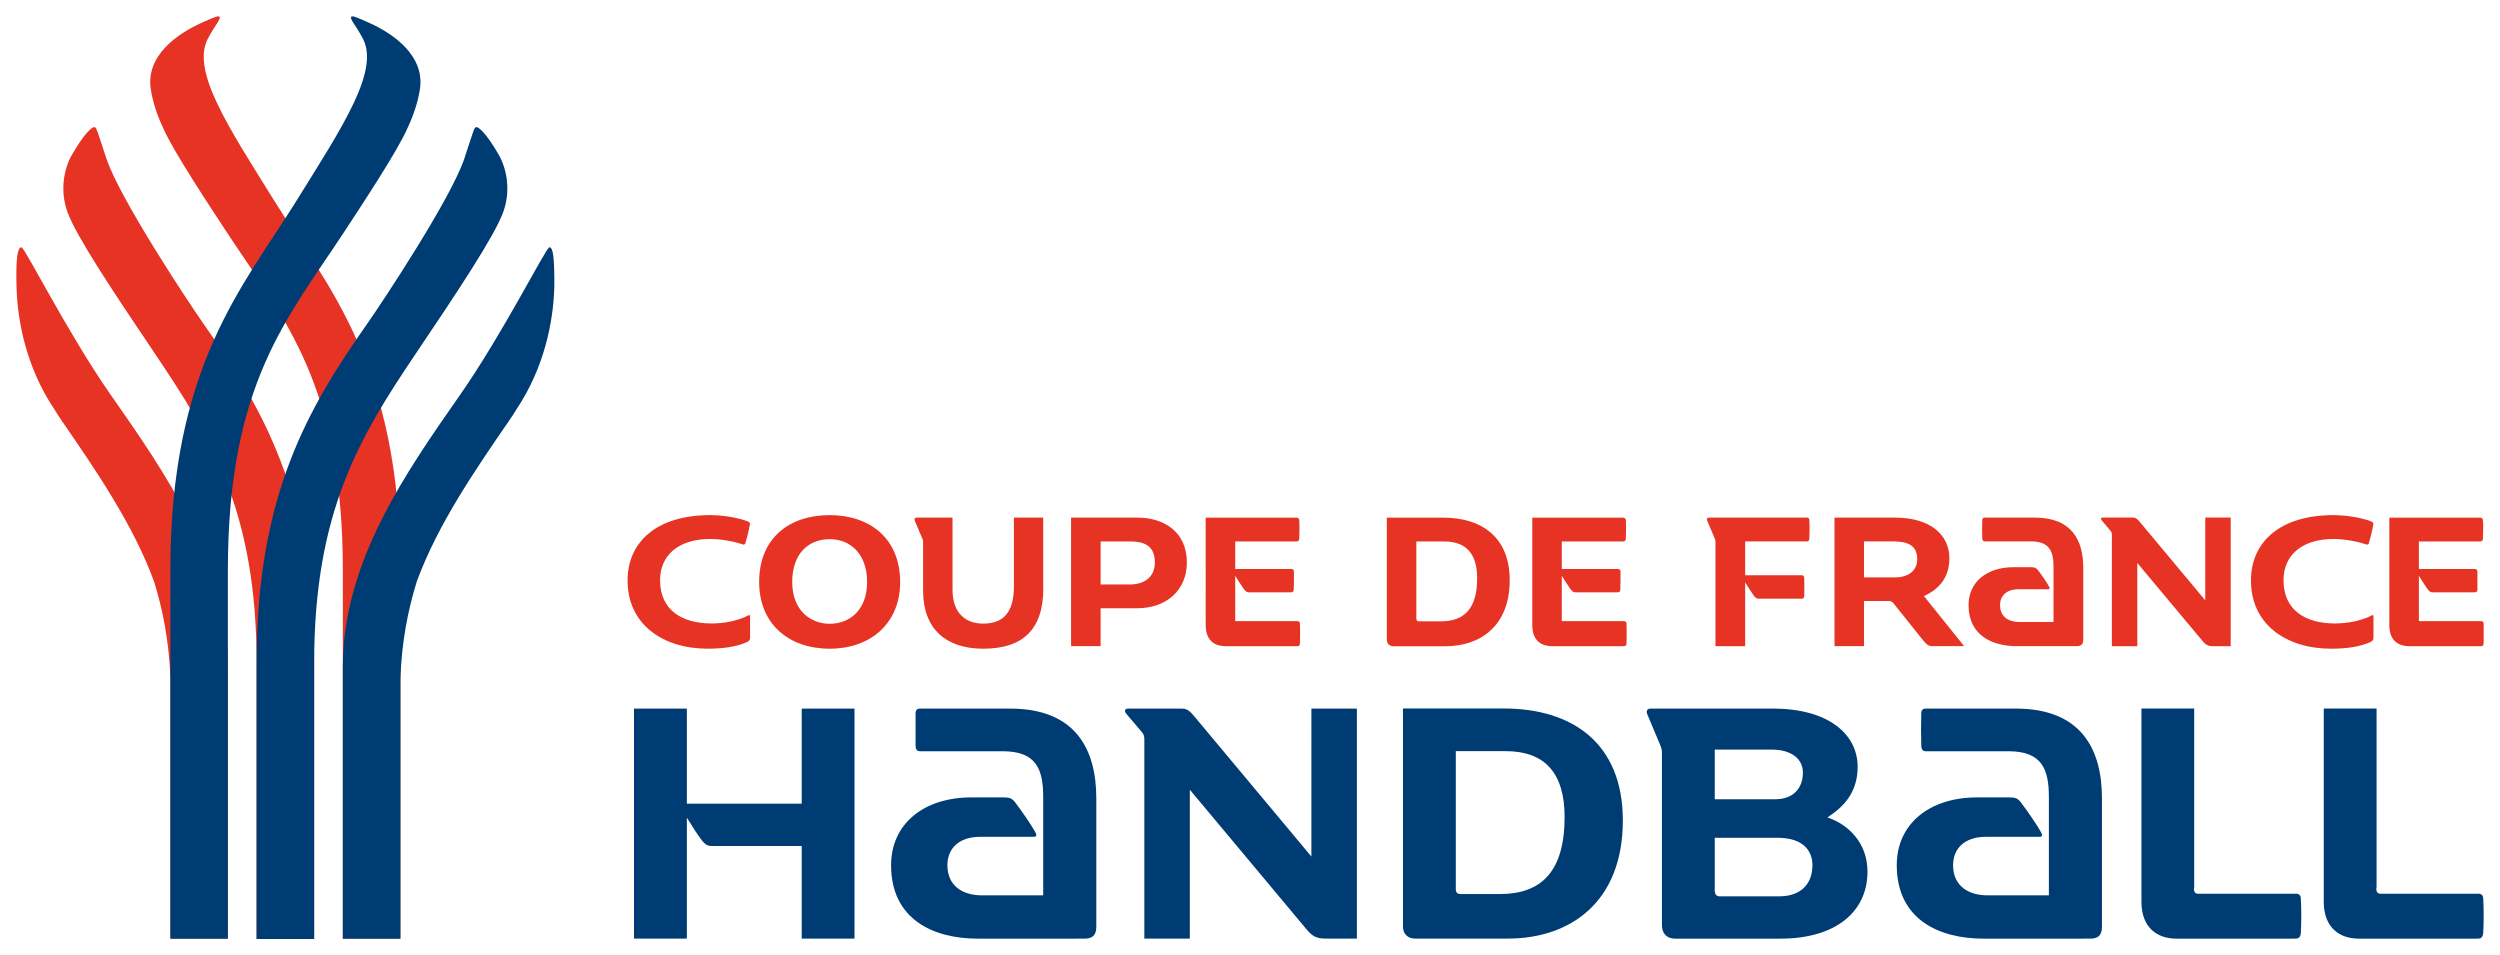 <svg xmlns:dc="http://purl.org/dc/elements/1.1/" xmlns:cc="http://creativecommons.org/ns#" xmlns:rdf="http://www.w3.org/1999/02/22-rdf-syntax-ns#" xmlns:svg="http://www.w3.org/2000/svg" xmlns="http://www.w3.org/2000/svg" id="svg8" viewBox="0 0 405.27 154.88" height="585.37" width="1531.8"><defs id="defs2"><clipPath clipPathUnits="userSpaceOnUse" id="clipPath915"><path d="M 35.019,367.87 H 423.16 V 513.13 H 35.019 Z" id="path913"></path></clipPath><clipPath clipPathUnits="userSpaceOnUse" id="clipPath927"><path d="M 35.019,367.87 H 423.16 V 513.13 H 35.019 Z" id="path925"></path></clipPath><clipPath clipPathUnits="userSpaceOnUse" id="clipPath951"><path d="M 35.019,367.87 H 423.16 V 513.13 H 35.019 Z" id="path949"></path></clipPath></defs><g transform="translate(272.18,37.519)" id="layer1"><g id="txt:_handball"><path id="path827" style="fill:#003c74;fill-opacity:1;fill-rule:nonzero;stroke:none;stroke-width:1.031" d="m -142.22,99.634 h -14.5 c -0.67,0 -1.03,-0.103 -1.7,-0.928 -0.72,-0.927 -1.65,-2.432 -2.42,-3.669 v 19.603 h -8.57 V 77.352 h 8.57 V 92.77 h 18.62 V 77.352 h 8.56 v 37.288 h -8.56 z"></path><path id="path831" style="fill:#003c74;fill-opacity:1;fill-rule:nonzero;stroke:none;stroke-width:1.031" d="m -122.68,84.271 c -0.51,0 -1.03,0.103 -1.08,-0.877 0,-1.803 0,-3.617 0,-5.266 0,-0.515 0.26,-0.773 0.67,-0.773 h 14.65 c 10.678,0 13.979,6.658 13.979,14.552 v 20.843 c 0,1.44 -0.724,1.9 -1.907,1.9 H -113.7 c -7.22,0 -14.03,-3.14 -14.03,-11.91 0,-6.71 5.31,-10.987 13,-10.987 h 5.21 c 1.03,0 1.44,0.103 2.11,1.082 0.77,1.03 2.32,3.195 3.1,4.637 0.25,0.413 0.1,0.67 -0.26,0.67 h -8.72 c -3.51,0 -5.31,1.958 -5.31,4.598 0,3.4 2.53,4.89 5.57,4.89 h 9.96 V 91.701 c 0,-4.545 -1.14,-7.43 -6.55,-7.43 z"></path><path id="path835" style="fill:#003c74;fill-opacity:1;fill-rule:nonzero;stroke:none;stroke-width:1.031" d="m -86.674,82.456 c 0,-0.567 -0.05,-0.876 -0.361,-1.237 l -2.58,-3.04 c -0.412,-0.515 -0.101,-0.825 0.257,-0.825 h 8.821 c 0.982,0 1.496,0.722 2.116,1.443 l 18.829,22.543 V 77.354 h 7.375 v 37.286 h -5.159 c -1.391,0 -2.113,-0.41 -3.041,-1.54 L -79.299,90.505 v 24.135 h -7.375 z"></path><path id="path839" style="fill:#003c74;fill-opacity:1;fill-rule:nonzero;stroke:none;stroke-width:1.031" d="m -29.011,107.42 c 6.651,0 10.469,-3.61 10.469,-12.488 0,-7.111 -3.197,-10.677 -9.543,-10.677 h -8.097 V 106.6 c 0,0.57 0.26,0.82 0.773,0.82 z m 0.617,-30.081 c 10.986,0 19.294,5.524 19.294,18.16 0,13.251 -8.565,19.141 -18.622,19.141 h -15.111 c -0.985,0 -1.913,-0.62 -1.913,-1.96 V 77.339 Z"></path><path id="path843" style="fill:#003c74;fill-opacity:1;fill-rule:nonzero;stroke:none;stroke-width:1.031" d="m 5.798,98.298 v 8.562 c 0,0.67 0.364,0.93 0.773,0.93 h 9.648 c 3.662,0 5.416,-2.11 5.416,-5.05 0,-2.33 -1.495,-4.442 -5.674,-4.442 z M 15.033,84.004 H 5.798 v 8.049 H 15.6 c 2.889,0 4.488,-1.742 4.488,-4.329 0,-2.215 -1.858,-3.72 -5.055,-3.72 m 0.205,-6.648 c 9.032,0 13.724,4.174 13.724,9.441 0,4.071 -2.17,6.441 -4.903,8.203 3.302,1.082 6.499,4.071 6.499,8.77 0,6.65 -5.313,10.88 -14.079,10.88 H -0.6 c -1.336,0 -2.164,-0.77 -2.164,-2.21 V 84.529 c 0,-0.412 -0.052,-0.721 -0.205,-1.082 l -2.166,-5.163 c -0.26,-0.618 0.051,-0.928 0.513,-0.928 z"></path><path id="path847" style="fill:#003c74;fill-opacity:1;fill-rule:nonzero;stroke:none;stroke-width:1.031" d="m 40.361,84.271 c -0.516,0 -1.031,0.103 -1.082,-0.877 -0.05,-1.803 -0.05,-3.617 0,-5.266 0,-0.515 0.26,-0.773 0.67,-0.773 h 14.65 c 10.675,0 13.973,6.658 13.973,14.552 v 20.843 c 0,1.44 -0.722,1.9 -1.897,1.9 H 49.339 c -7.224,0 -14.034,-3.14 -14.034,-11.91 0,-6.71 5.313,-10.987 13,-10.987 h 5.212 c 1.033,0 1.443,0.103 2.112,1.082 0.771,1.03 2.317,3.195 3.1,4.637 0.258,0.413 0.103,0.67 -0.257,0.67 h -8.724 c -3.506,0 -5.312,1.958 -5.312,4.598 0,3.4 2.53,4.89 5.571,4.89 h 9.959 V 91.701 c 0,-4.545 -1.134,-7.43 -6.553,-7.43 z"></path><path id="path851" style="fill:#003c74;fill-opacity:1;fill-rule:nonzero;stroke:none;stroke-width:1.031" d="m 83.474,106.39 c 0,0.83 0.258,0.98 0.773,0.98 h 15.843 c 0.41,0 0.72,0.27 0.72,0.77 0.1,1.66 0.1,3.78 0,5.63 -0.1,0.93 -0.57,0.88 -1.238,0.88 H 80.64 c -3.092,0 -5.668,-1.75 -5.668,-5.98 V 77.35 h 8.554 v 29.04 z"></path><path id="path855" style="fill:#003c74;fill-opacity:1;fill-rule:nonzero;stroke:none;stroke-width:1.031" d="m 113.04,106.39 c 0,0.83 0.26,0.98 0.78,0.98 h 15.84 c 0.41,0 0.72,0.27 0.72,0.77 0.1,1.66 0.1,3.78 0,5.63 -0.11,0.93 -0.57,0.88 -1.25,0.88 h -18.92 c -3.1,0 -5.68,-1.75 -5.68,-5.98 V 77.35 h 8.56 v 29.04 z"></path></g><g id="txt:_coupe_de_france"><path id="path859" style="fill:#e63323;fill-opacity:1;fill-rule:nonzero;stroke:none;stroke-width:1.031" d="m -150.99,66.522 c -1.76,0.835 -4.07,1.123 -6.46,1.123 -7.41,0 -13,-4.04 -13,-11.048 0,-6.421 4.93,-10.605 13.35,-10.605 1.99,0 4.47,0.371 6.11,1.01 0.29,0.114 0.4,0.258 0.37,0.454 -0.17,1.071 -0.46,2.195 -0.72,3.061 -0.1,0.257 -0.26,0.288 -0.43,0.226 -1.3,-0.453 -3.46,-0.886 -5.27,-0.886 -5.08,0 -8.14,2.566 -8.14,6.689 0,4.895 3.61,7.008 8.36,7.008 1.94,0 4.19,-0.402 5.94,-1.299 0.15,-0.103 0.29,-0.103 0.29,0.175 v 3.401 c 0,0.289 -0.1,0.546 -0.4,0.691"></path><path id="path863" style="fill:#e63323;fill-opacity:1;fill-rule:nonzero;stroke:none;stroke-width:1.031" d="m -137.68,63.606 c 3.17,0 6.06,-2.164 6.06,-6.771 0,-4.535 -2.68,-6.946 -6.06,-6.946 -3.54,0 -6.08,2.442 -6.08,6.946 0,4.638 3,6.771 6.08,6.771 m 11.42,-6.771 c 0,6.74 -4.84,10.811 -11.42,10.811 -6.71,0 -11.44,-4.071 -11.44,-10.811 0,-6.987 4.73,-10.842 11.44,-10.842 6.58,0 11.42,3.855 11.42,10.842"></path><path id="path867" style="fill:#e63323;fill-opacity:1;fill-rule:nonzero;stroke:none;stroke-width:1.031" d="m -103.05,57.836 c 0,6.719 -3.34,9.811 -9.75,9.811 -5.91,0 -9.74,-3.092 -9.74,-9.399 v -7.843 c 0,-0.206 0,-0.412 -0.1,-0.546 l -1.24,-2.947 c -0.15,-0.31 0,-0.516 0.26,-0.516 h 5.85 v 11.677 c 0,4.009 2.31,5.503 4.96,5.503 3.06,0 4.99,-1.556 4.99,-6.018 V 46.396 h 4.75 v 11.44 z"></path><path id="path871" style="fill:#e63323;fill-opacity:1;fill-rule:nonzero;stroke:none;stroke-width:1.031" d="m -93.762,57.235 h 4.729 c 2.335,0 4.063,-1.186 4.063,-3.546 0,-2.824 -1.789,-3.432 -4.092,-3.432 h -4.7 z m 0,3.854 v 6.142 H -98.55 V 46.393 h 10.755 c 4.124,0 8.016,2.164 8.016,7.296 0,4.319 -3.142,7.4 -8.074,7.4 z"></path><path id="path875" style="fill:#e63323;fill-opacity:1;fill-rule:nonzero;stroke:none;stroke-width:1.031" d="m -71.94,54.727 h 9.139 c 0.234,0 0.375,0.144 0.375,0.432 0.03,0.928 0,1.845 -0.03,2.855 0,0.515 -0.288,0.495 -0.66,0.495 h -6.461 c -0.375,0 -0.577,0 -0.953,-0.515 -0.429,-0.639 -1.006,-1.474 -1.411,-2.165 v 7.348 h 10.062 c 0.289,0 0.433,0.145 0.433,0.433 0.03,0.918 0.03,2.134 0,3.144 0,0.34 -0.144,0.484 -0.433,0.484 h -11.675 c -1.501,0 -3.174,-0.742 -3.174,-3.401 V 46.399 h 14.734 c 0.231,0 0.433,0.145 0.433,0.433 0.06,0.917 0.03,1.814 0,2.937 0,0.371 -0.202,0.495 -0.462,0.495 h -9.918 v 4.463 z"></path><path id="path879" style="fill:#e63323;fill-opacity:1;fill-rule:nonzero;stroke:none;stroke-width:1.031" d="m -38.571,63.208 c 3.718,0 5.853,-2.02 5.853,-6.977 0,-3.978 -1.789,-5.967 -5.333,-5.967 h -4.528 v 12.481 c 0,0.319 0.145,0.463 0.433,0.463 z m 0.347,-16.809 c 6.141,0 10.784,3.082 10.784,10.152 0,7.41 -4.787,10.697 -10.409,10.697 h -8.446 c -0.551,0 -1.068,-0.35 -1.068,-1.102 V 46.399 Z"></path><path id="path883" style="fill:#e63323;fill-opacity:1;fill-rule:nonzero;stroke:none;stroke-width:1.031" d="m -18.998,54.727 h 9.139 c 0.231,0 0.378,0.144 0.378,0.432 0.021,0.928 0,1.845 -0.031,2.855 0,0.515 -0.288,0.495 -0.661,0.495 h -6.461 c -0.373,0 -0.577,0 -0.952,-0.515 -0.431,-0.639 -1.008,-1.474 -1.412,-2.165 v 7.348 h 10.063 c 0.288,0 0.433,0.145 0.433,0.433 0.031,0.918 0.031,2.134 0,3.144 0,0.34 -0.144,0.484 -0.433,0.484 H -20.613 c -1.497,0 -3.171,-0.742 -3.171,-3.401 V 46.399 h 14.734 c 0.231,0 0.433,0.145 0.433,0.433 0.062,0.917 0.031,1.814 0,2.937 0,0.371 -0.202,0.495 -0.462,0.495 h -9.919 v 4.463 z"></path><path id="path887" style="fill:#e63323;fill-opacity:1;fill-rule:nonzero;stroke:none;stroke-width:1.031" d="m 10.728,55.736 h 9.171 c 0.259,0 0.404,0.144 0.404,0.433 0.03,0.917 0.03,1.814 0,2.885 0,0.371 -0.145,0.485 -0.404,0.485 h -6.833 c -0.378,0 -0.58,0 -0.952,-0.516 C 11.71,58.415 11.163,57.612 10.728,56.89 V 67.237 H 5.915 v -16.84 c 0,-0.247 -0.031,-0.371 -0.115,-0.597 L 4.59,46.914 C 4.414,46.543 4.642,46.388 4.876,46.388 H 20.736 c 0.259,0 0.401,0.155 0.401,0.443 0.06,0.918 0.03,1.897 0,2.938 0,0.381 -0.202,0.484 -0.401,0.484 H 10.728 Z"></path><path id="path891" style="fill:#e63323;fill-opacity:1;fill-rule:nonzero;stroke:none;stroke-width:1.031" d="m 35.041,56.083 c 2.101,0 3.576,-1.041 3.576,-2.948 0,-2.278 -1.559,-2.886 -3.98,-2.886 h -4.642 v 5.834 z M 25.21,67.234 V 46.395 h 9.831 c 5.737,0 8.794,2.824 8.794,6.596 0,3.349 -1.932,5.132 -4.127,6.122 l 6.522,8.121 h -5.193 c -0.606,0 -0.978,-0.34 -1.555,-1.062 L 34.75,60.256 c -0.199,-0.257 -0.459,-0.34 -0.719,-0.34 h -4.036 v 7.318 z"></path><path id="path895" style="fill:#e63323;fill-opacity:1;fill-rule:nonzero;stroke:none;stroke-width:1.031" d="m 49.771,50.251 c -0.292,0 -0.575,0 -0.604,-0.484 -0.03,-1.01 -0.03,-2.02 0,-2.937 0,-0.289 0.142,-0.433 0.373,-0.433 h 8.189 c 5.968,0 7.813,3.71 7.813,8.131 v 11.646 c 0,0.804 -0.402,1.061 -1.062,1.061 h -9.691 c -4.04,0 -7.844,-1.752 -7.844,-6.657 0,-3.752 2.97,-6.143 7.267,-6.143 h 2.911 c 0.577,0 0.805,0.103 1.18,0.608 0.436,0.578 1.299,1.783 1.736,2.598 0.144,0.226 0,0.371 -0.155,0.371 h -4.868 c -1.959,0 -2.966,1.092 -2.966,2.566 0,1.906 1.411,2.741 3.111,2.741 h 5.558 v -8.915 c 0,-2.535 -0.629,-4.153 -3.654,-4.153 z"></path><path id="path899" style="fill:#e63323;fill-opacity:1;fill-rule:nonzero;stroke:none;stroke-width:1.031" d="m 70.179,49.252 c 0,-0.319 0,-0.494 -0.206,-0.701 l -1.432,-1.7 c -0.237,-0.289 -0.103,-0.464 0.144,-0.464 h 4.926 c 0.546,0 0.835,0.412 1.185,0.814 L 85.319,59.806 V 46.387 h 4.122 v 20.849 h -2.885 c -0.784,0 -1.186,-0.227 -1.701,-0.866 L 74.302,53.746 v 13.49 h -4.123 z"></path><path id="path903" style="fill:#e63323;fill-opacity:1;fill-rule:nonzero;stroke:none;stroke-width:1.031" d="m 112.19,66.522 c -1.76,0.835 -4.06,1.123 -6.46,1.123 -7.416,0 -13.002,-4.04 -13.002,-11.048 0,-6.421 4.927,-10.605 13.342,-10.605 1.99,0 4.48,0.371 6.12,1.01 0.28,0.114 0.4,0.258 0.38,0.454 -0.18,1.071 -0.47,2.195 -0.72,3.061 -0.11,0.257 -0.26,0.288 -0.44,0.226 -1.3,-0.453 -3.46,-0.886 -5.27,-0.886 -5.08,0 -8.135,2.566 -8.135,6.689 0,4.895 3.605,7.008 8.355,7.008 1.94,0 4.19,-0.402 5.95,-1.299 0.14,-0.103 0.28,-0.103 0.28,0.175 v 3.401 c 0,0.289 -0.11,0.546 -0.4,0.691"></path><path id="path907" style="fill:#e63323;fill-opacity:1;fill-rule:nonzero;stroke:none;stroke-width:1.031" d="m 119.92,54.727 h 9.14 c 0.23,0 0.38,0.144 0.38,0.432 0,0.928 0,1.845 0,2.855 0,0.515 -0.29,0.495 -0.67,0.495 h -6.45 c -0.38,0 -0.58,0 -0.96,-0.515 -0.43,-0.639 -1,-1.474 -1.41,-2.165 v 7.348 h 10.07 c 0.28,0 0.43,0.145 0.43,0.433 0,0.918 0,2.134 0,3.144 0,0.34 -0.15,0.484 -0.43,0.484 h -11.68 c -1.51,0 -3.18,-0.742 -3.18,-3.401 V 46.399 h 14.74 c 0.23,0 0.43,0.145 0.43,0.433 0.11,0.917 0,1.814 0,2.937 0,0.371 -0.2,0.495 -0.46,0.495 h -9.92 v 4.463 z"></path></g><g id="forme_-_Coupe"><path id="path919" style="fill:#e63323;fill-opacity:1;fill-rule:nonzero;stroke:none;stroke-width:1.031" d="m -268.71,2.571 c 0.53,0 7.52,13.975 14.45,23.889 8.67,12.429 19.02,27.054 19.02,44.09 v 44.1 h -9.32 V 72.415 c -0.22,-5.854 -1.21,-11.028 -2.65,-15.645 -3.39,-9.265 -9.48,-18.107 -15.06,-26.218 -0.43,-0.618 -0.81,-1.216 -1.17,-1.824 -0.28,-0.423 -0.55,-0.825 -0.79,-1.227 -4.17,-6.925 -5.22,-14.15 -5.29,-18.942 -0.1,-4.236 0.18,-5.988 0.81,-5.988"></path><path id="path931" style="fill:#e63323;fill-opacity:1;fill-rule:nonzero;stroke:none;stroke-width:1.031" d="m -261.25,-3.138 c -1.27,-3.483 -0.58,-7.049 0.75,-9.337 2.05,-3.535 3.23,-4.442 3.59,-4.442 0.38,0 0.45,0.536 1.96,5.071 2.16,6.513 13.27,23.271 15.71,26.754 9.53,13.614 17.97,27.692 17.97,55.024 v 44.778 h -9.32 V 69.932 c 0,-24.539 -7.46,-36.71 -16.36,-49.933 -6.98,-10.357 -12.89,-19.231 -14.3,-23.137"></path><path id="path935" style="fill:#e63323;fill-opacity:1;fill-rule:nonzero;stroke:none;stroke-width:1.031" d="m -245.76,-16.819 c -0.93,-1.969 -1.61,-3.989 -1.97,-6.122 -0.92,-5.575 4.37,-9.172 8.34,-10.935 2.12,-0.948 2.6,-1.113 2.78,-0.927 0.3,0.309 -0.86,1.608 -1.69,3.205 -3.21,5.215 3.05,14.521 10.58,26.631 8.69,13.995 20.44,26.837 20.44,59.929 v 59.688 h -9.33 V 54.962 c 0,-30.196 -9.63,-40.843 -18.7,-54.663 -2.64,-4.019 -8.88,-13.408 -10.45,-17.118"></path><path id="path939" style="fill:#003c74;fill-opacity:1;fill-rule:nonzero;stroke:none;stroke-width:1.031" d="m -206.1,-16.819 c 0.93,-1.969 1.61,-3.989 1.97,-6.122 0.92,-5.575 -4.37,-9.172 -8.34,-10.935 -2.12,-0.948 -2.59,-1.113 -2.78,-0.927 -0.3,0.309 0.86,1.608 1.7,3.205 3.2,5.215 -3.06,14.521 -10.58,26.631 -8.7,13.995 -20.44,26.837 -20.44,59.929 v 59.688 h 9.32 V 54.962 c 0,-30.196 9.63,-40.843 18.71,-54.663 2.63,-4.019 8.87,-13.408 10.44,-17.118"></path><path id="path943" style="fill:#003c74;fill-opacity:1;fill-rule:nonzero;stroke:none;stroke-width:1.031" d="m -183.13,2.571 c -0.53,0 -7.53,13.975 -14.45,23.889 -8.67,12.429 -19.03,27.054 -19.03,44.09 v 44.1 h 9.33 V 72.415 c 0.22,-5.854 1.21,-11.028 2.65,-15.645 3.39,-9.265 9.48,-18.107 15.06,-26.218 0.43,-0.618 0.81,-1.216 1.18,-1.824 0.28,-0.423 0.54,-0.825 0.78,-1.227 4.17,-6.925 5.22,-14.15 5.29,-18.942 0,-4.236 -0.18,-5.988 -0.81,-5.988"></path><path id="path955" style="fill:#003c74;fill-opacity:1;fill-rule:nonzero;stroke:none;stroke-width:1.031" d="m -190.61,-3.138 c 1.27,-3.483 0.57,-7.049 -0.75,-9.337 -2.05,-3.535 -3.23,-4.442 -3.59,-4.442 -0.38,0 -0.45,0.536 -1.95,5.071 -2.17,6.513 -13.28,23.271 -15.72,26.754 -9.53,13.614 -17.97,27.692 -17.97,55.024 v 44.778 h 9.33 V 69.932 c 0,-24.539 7.45,-36.71 16.35,-49.933 6.98,-10.357 12.88,-19.231 14.3,-23.137"></path></g></g></svg>